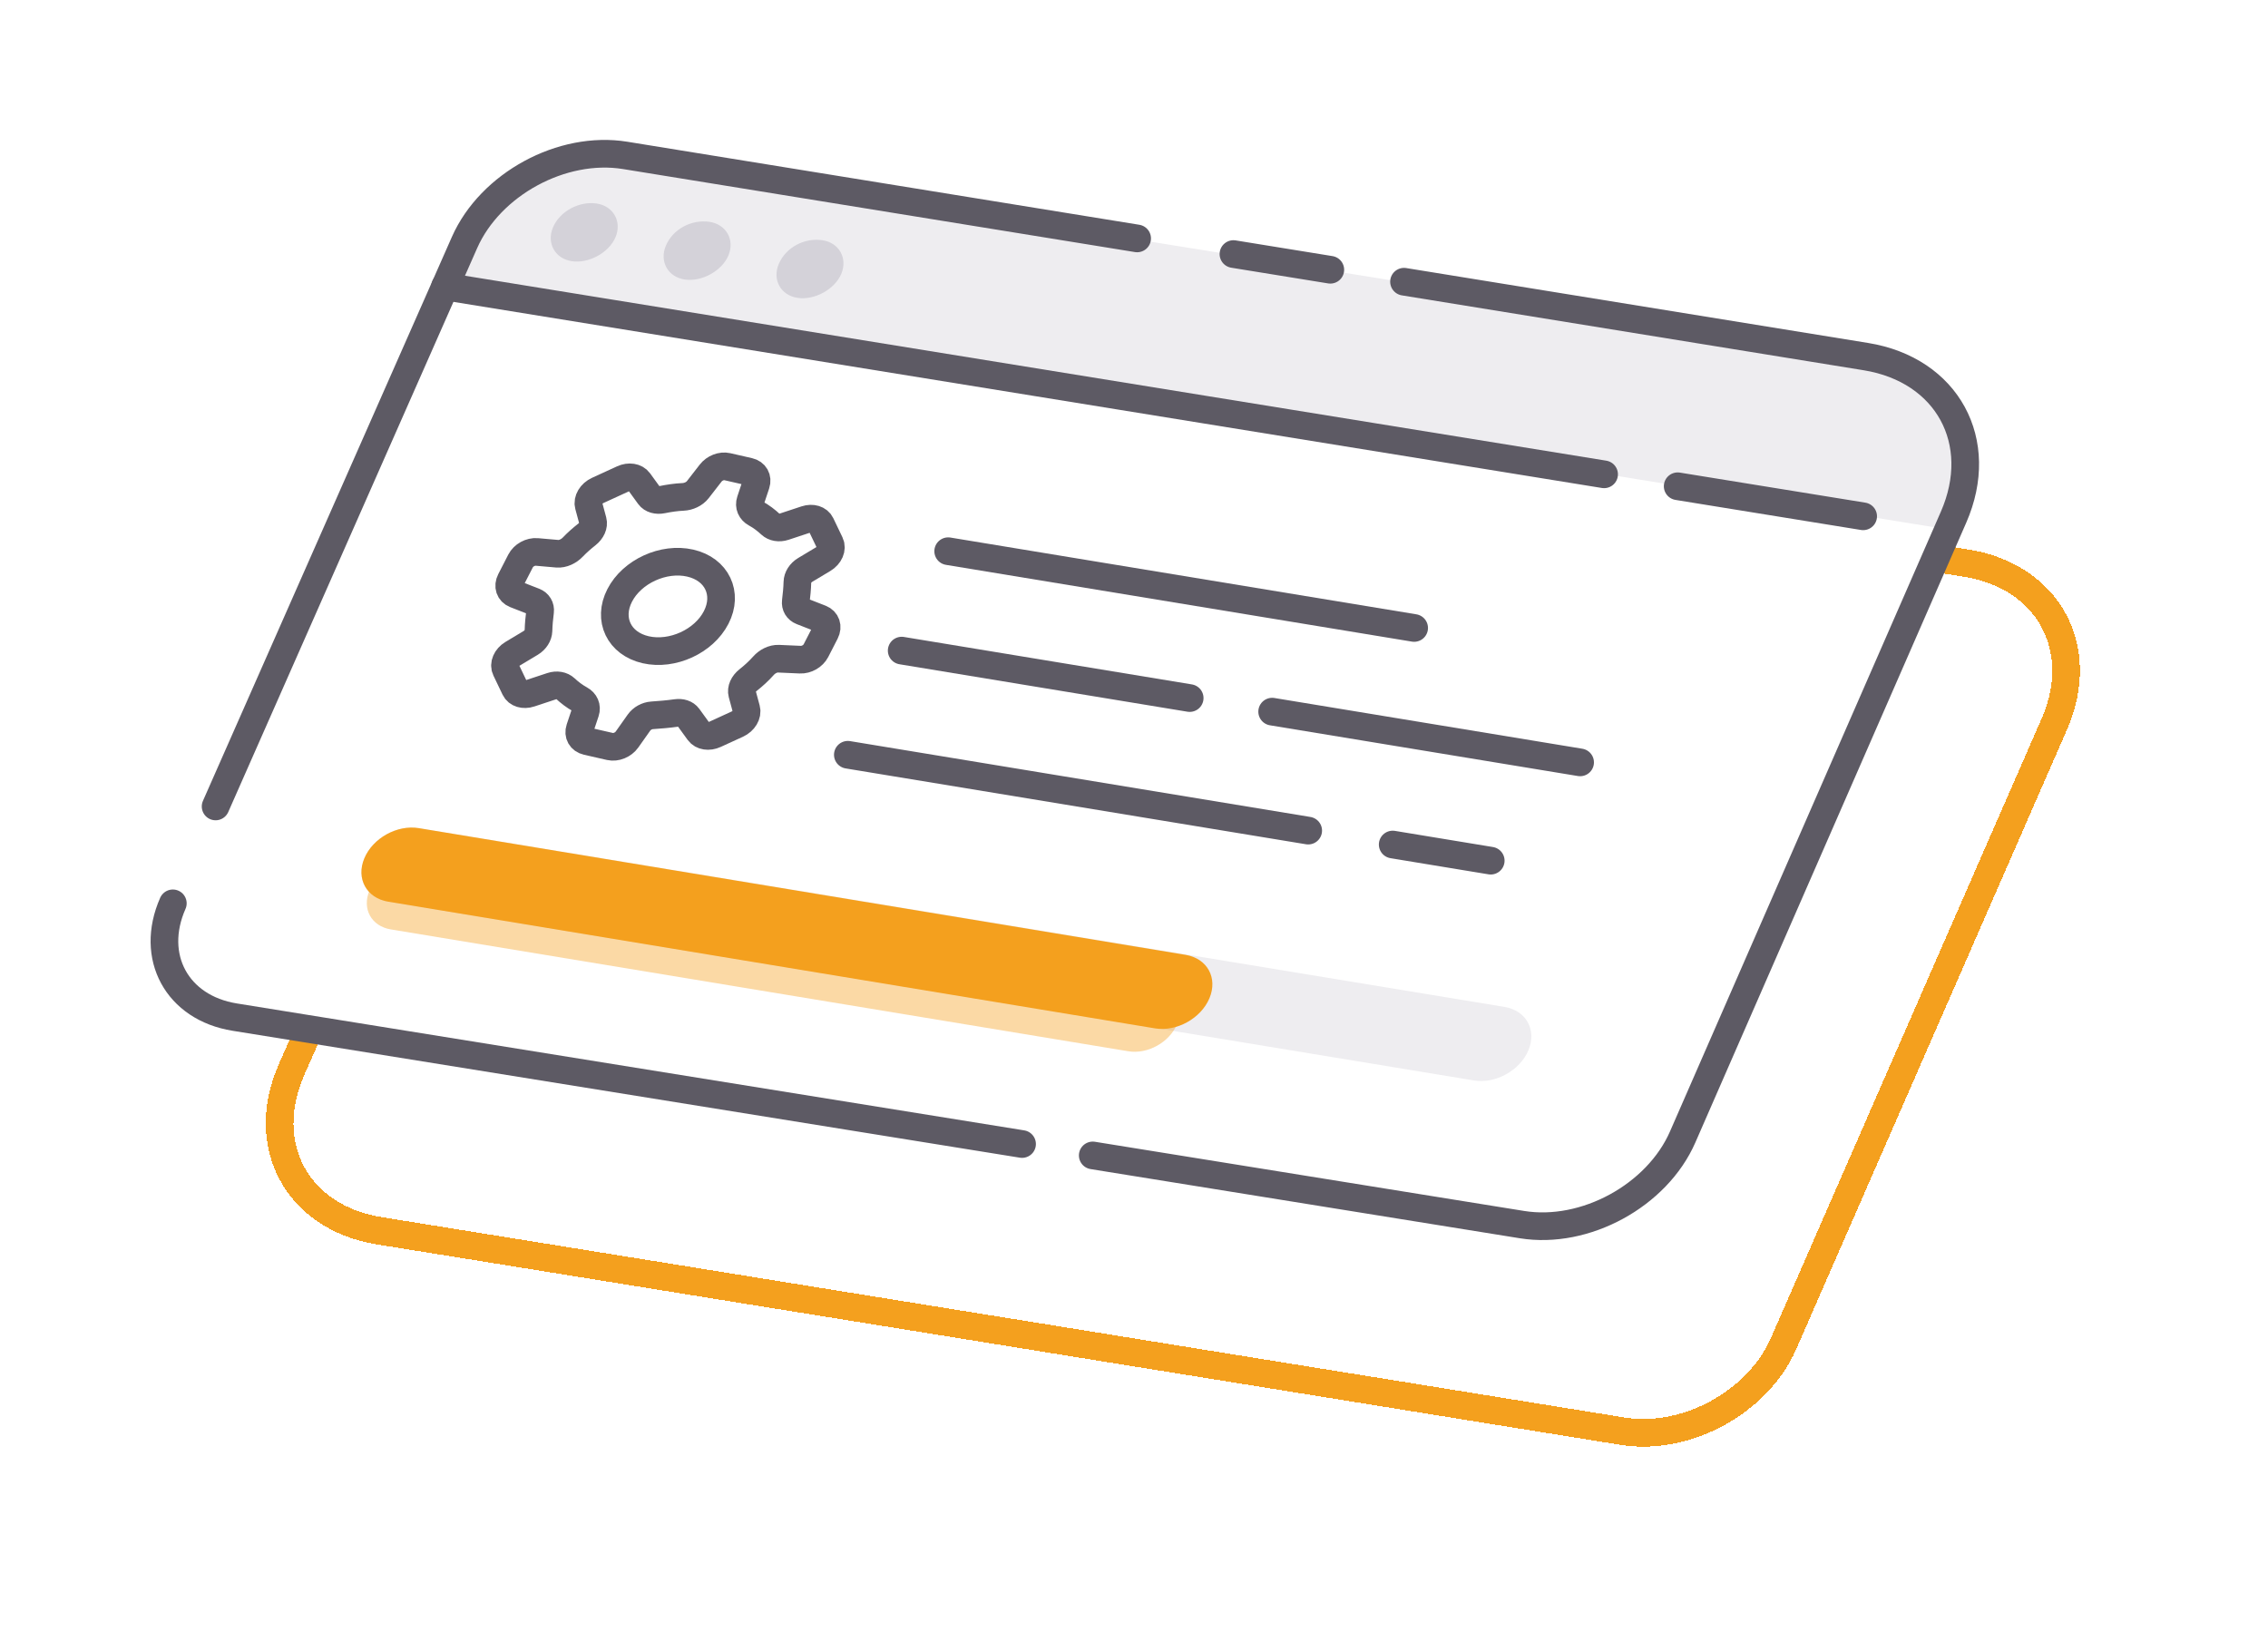 <svg width="164" height="118" viewBox="0 0 164 118" fill="none" xmlns="http://www.w3.org/2000/svg">
<g filter="url(#filter0_d_313_8766)">
<path d="M142.222 36.729L52.496 22.177C47.939 21.438 42.748 24.255 40.883 28.481L21.081 73.346C18.666 78.818 21.505 84.045 27.41 84.997L117.35 99.496C121.918 100.233 127.116 97.399 128.968 93.162L148.556 48.342C150.942 42.885 148.104 37.684 142.222 36.729Z" stroke="#F4A01E" stroke-width="2" shape-rendering="crispEdges"/>
</g>
<path d="M32.625 19.723C35.022 14.29 41.696 10.667 47.556 11.618L132.559 25.404C139.749 26.571 143.217 32.927 140.301 39.598L122.63 80.031C120.249 85.478 113.566 89.121 107.693 88.174L22.495 74.44C15.278 73.276 11.808 66.888 14.76 60.199L32.625 19.723Z" fill="white"/>
<path d="M110.523 75.941C111.134 74.472 110.357 73.07 108.788 72.812L30.288 59.884C28.725 59.627 26.965 60.601 26.351 62.063C25.733 63.536 26.509 64.943 28.082 65.202L106.582 78.13C108.149 78.388 109.913 77.409 110.523 75.941Z" fill="#EEEDF0"/>
<g opacity="0.4" filter="url(#filter1_f_313_8766)">
<path d="M83.561 71.266C84.966 71.499 85.659 72.756 85.107 74.072C84.557 75.379 82.984 76.25 81.587 76.019L28.259 67.208C26.854 66.976 26.161 65.718 26.714 64.402C27.263 63.095 28.837 62.224 30.233 62.455L83.561 71.266Z" fill="#F4A01E"/>
</g>
<path d="M85.727 69.046C87.299 69.306 88.074 70.713 87.456 72.184C86.841 73.648 85.081 74.622 83.518 74.364L28.075 65.203C26.503 64.943 25.728 63.535 26.346 62.064C26.96 60.601 28.721 59.626 30.284 59.885L85.727 69.046Z" fill="#F4A01E"/>
<path d="M140.871 38.288L32.186 20.717C32.186 20.717 34.748 9.63 47.193 11.704L136.902 26.093C144.68 28.817 140.871 38.288 140.871 38.288Z" fill="#EEEDF0"/>
<path d="M73.906 82.728L16.966 73.549C12.797 72.876 10.793 69.186 12.498 65.323V65.323M79.016 83.552L104.875 87.72L110.055 88.555C114.623 89.292 119.821 86.458 121.673 82.222L134.656 52.514L141.261 37.401C143.647 31.944 140.81 26.743 134.927 25.788L101.525 20.371M82.227 17.241L45.202 11.236C40.644 10.497 35.453 13.314 33.588 17.54L19.258 50.007L15.59 58.317M89.191 18.371L96.196 19.507" stroke="#5D5A64" stroke-width="2" stroke-miterlimit="10" stroke-linecap="round" stroke-linejoin="round"/>
<path d="M32.18 20.718L86.969 29.597L115.993 34.3M134.726 37.336L121.313 35.162" stroke="#5D5A64" stroke-width="2" stroke-miterlimit="10" stroke-linecap="round" stroke-linejoin="round"/>
<path d="M86.027 50.479L65.201 47.047M114.259 55.13L91.99 51.461M102.258 45.41L68.563 39.859M94.597 60.064L61.307 54.579M107.796 62.238L100.706 61.07" stroke="#5D5A64" stroke-width="2" stroke-miterlimit="10" stroke-linecap="round" stroke-linejoin="round"/>
<path d="M46.69 46.985C48.617 47.425 50.9 46.379 51.788 44.648C52.677 42.918 51.835 41.158 49.908 40.719C47.981 40.279 45.698 41.325 44.81 43.056C43.921 44.786 44.763 46.545 46.69 46.985Z" stroke="#5D5A64" stroke-width="2" stroke-linecap="round"/>
<path d="M57.864 47.702C58.319 47.723 58.796 47.449 59.001 47.05L59.679 45.729C59.891 45.316 59.748 44.892 59.343 44.734L57.972 44.199C57.668 44.081 57.505 43.807 57.544 43.489C57.6 43.028 57.648 42.565 57.66 42.094C57.668 41.763 57.88 41.419 58.227 41.211L59.532 40.428C59.986 40.155 60.198 39.664 60.02 39.293L59.352 37.898C59.187 37.553 58.732 37.414 58.268 37.568L56.713 38.082C56.336 38.207 55.959 38.137 55.726 37.92C55.418 37.633 55.061 37.353 54.634 37.12C54.306 36.941 54.139 36.594 54.265 36.218L54.669 35.006C54.809 34.586 54.592 34.204 54.158 34.105L52.591 33.747C52.173 33.652 51.671 33.845 51.388 34.211L50.46 35.406C50.212 35.726 49.791 35.913 49.39 35.931C48.892 35.953 48.376 36.03 47.882 36.13C47.499 36.207 47.136 36.108 46.953 35.855L46.197 34.813C45.971 34.503 45.484 34.426 45.036 34.632L43.226 35.462C42.745 35.682 42.46 36.157 42.569 36.558L42.868 37.665C42.957 37.994 42.779 38.378 42.441 38.645C42.085 38.925 41.734 39.231 41.427 39.554C41.13 39.867 40.693 40.077 40.289 40.042L38.823 39.913C38.359 39.873 37.856 40.15 37.643 40.563L36.919 41.974C36.706 42.388 36.849 42.812 37.254 42.97L38.626 43.505C38.929 43.623 39.093 43.897 39.054 44.215C38.997 44.676 38.95 45.139 38.938 45.61C38.929 45.941 38.717 46.285 38.37 46.493L37.065 47.276C36.611 47.549 36.4 48.04 36.577 48.41L37.245 49.806C37.41 50.151 37.865 50.29 38.329 50.136L39.884 49.622C40.262 49.497 40.639 49.567 40.871 49.784C41.18 50.071 41.537 50.351 41.963 50.584C42.292 50.764 42.458 51.11 42.333 51.486L41.928 52.698C41.788 53.118 42.005 53.5 42.439 53.599L44.107 53.98C44.541 54.079 45.064 53.865 45.339 53.477L46.204 52.254C46.416 51.955 46.782 51.753 47.149 51.728C47.725 51.689 48.305 51.641 48.904 51.557C49.26 51.507 49.587 51.611 49.758 51.847L50.538 52.922C50.764 53.233 51.251 53.309 51.699 53.103L53.308 52.366C53.789 52.146 54.073 51.671 53.965 51.27L53.666 50.163C53.577 49.834 53.755 49.45 54.092 49.182C54.476 48.877 54.858 48.535 55.201 48.148C55.479 47.832 55.9 47.615 56.302 47.633L57.864 47.702Z" stroke="#5D5A64" stroke-width="2" stroke-linecap="round"/>
<path d="M43.139 14.716C44.36 14.898 44.983 16.028 44.509 17.151C44.035 18.275 42.574 19.07 41.353 18.888C40.132 18.706 39.509 17.576 39.983 16.453C40.484 15.248 41.918 14.534 43.139 14.716Z" fill="#D4D2D9"/>
<path d="M51.301 16.041C52.522 16.223 53.145 17.352 52.671 18.476C52.197 19.6 50.736 20.395 49.515 20.213C48.294 20.031 47.671 18.901 48.145 17.777C48.646 16.573 49.991 15.852 51.301 16.041Z" fill="#D4D2D9"/>
<path d="M59.463 17.369C60.684 17.55 61.307 18.68 60.833 19.804C60.359 20.928 58.898 21.722 57.677 21.54C56.456 21.358 55.833 20.229 56.307 19.105C56.808 17.9 58.153 17.179 59.463 17.369Z" fill="#D4D2D9"/>
<defs>
<filter id="filter0_d_313_8766" x="6.254" y="12.229" width="157.112" height="105.214" filterUnits="userSpaceOnUse" color-interpolation-filters="sRGB">
<feFlood flood-opacity="0" result="BackgroundImageFix"/>
<feColorMatrix in="SourceAlpha" type="matrix" values="0 0 0 0 0 0 0 0 0 0 0 0 0 0 0 0 0 0 127 0" result="hardAlpha"/>
<feOffset dy="4"/>
<feGaussianBlur stdDeviation="6.45"/>
<feComposite in2="hardAlpha" operator="out"/>
<feColorMatrix type="matrix" values="0 0 0 0 0.957 0 0 0 0 0.627 0 0 0 0 0.118 0 0 0 0.3 0"/>
<feBlend mode="normal" in2="BackgroundImageFix" result="effect1_dropShadow_313_8766"/>
<feBlend mode="normal" in="SourceGraphic" in2="effect1_dropShadow_313_8766" result="shape"/>
</filter>
<filter id="filter1_f_313_8766" x="18.523" y="54.418" width="74.773" height="29.638" filterUnits="userSpaceOnUse" color-interpolation-filters="sRGB">
<feFlood flood-opacity="0" result="BackgroundImageFix"/>
<feBlend mode="normal" in="SourceGraphic" in2="BackgroundImageFix" result="shape"/>
<feGaussianBlur stdDeviation="4" result="effect1_foregroundBlur_313_8766"/>
</filter>
</defs>
</svg>

